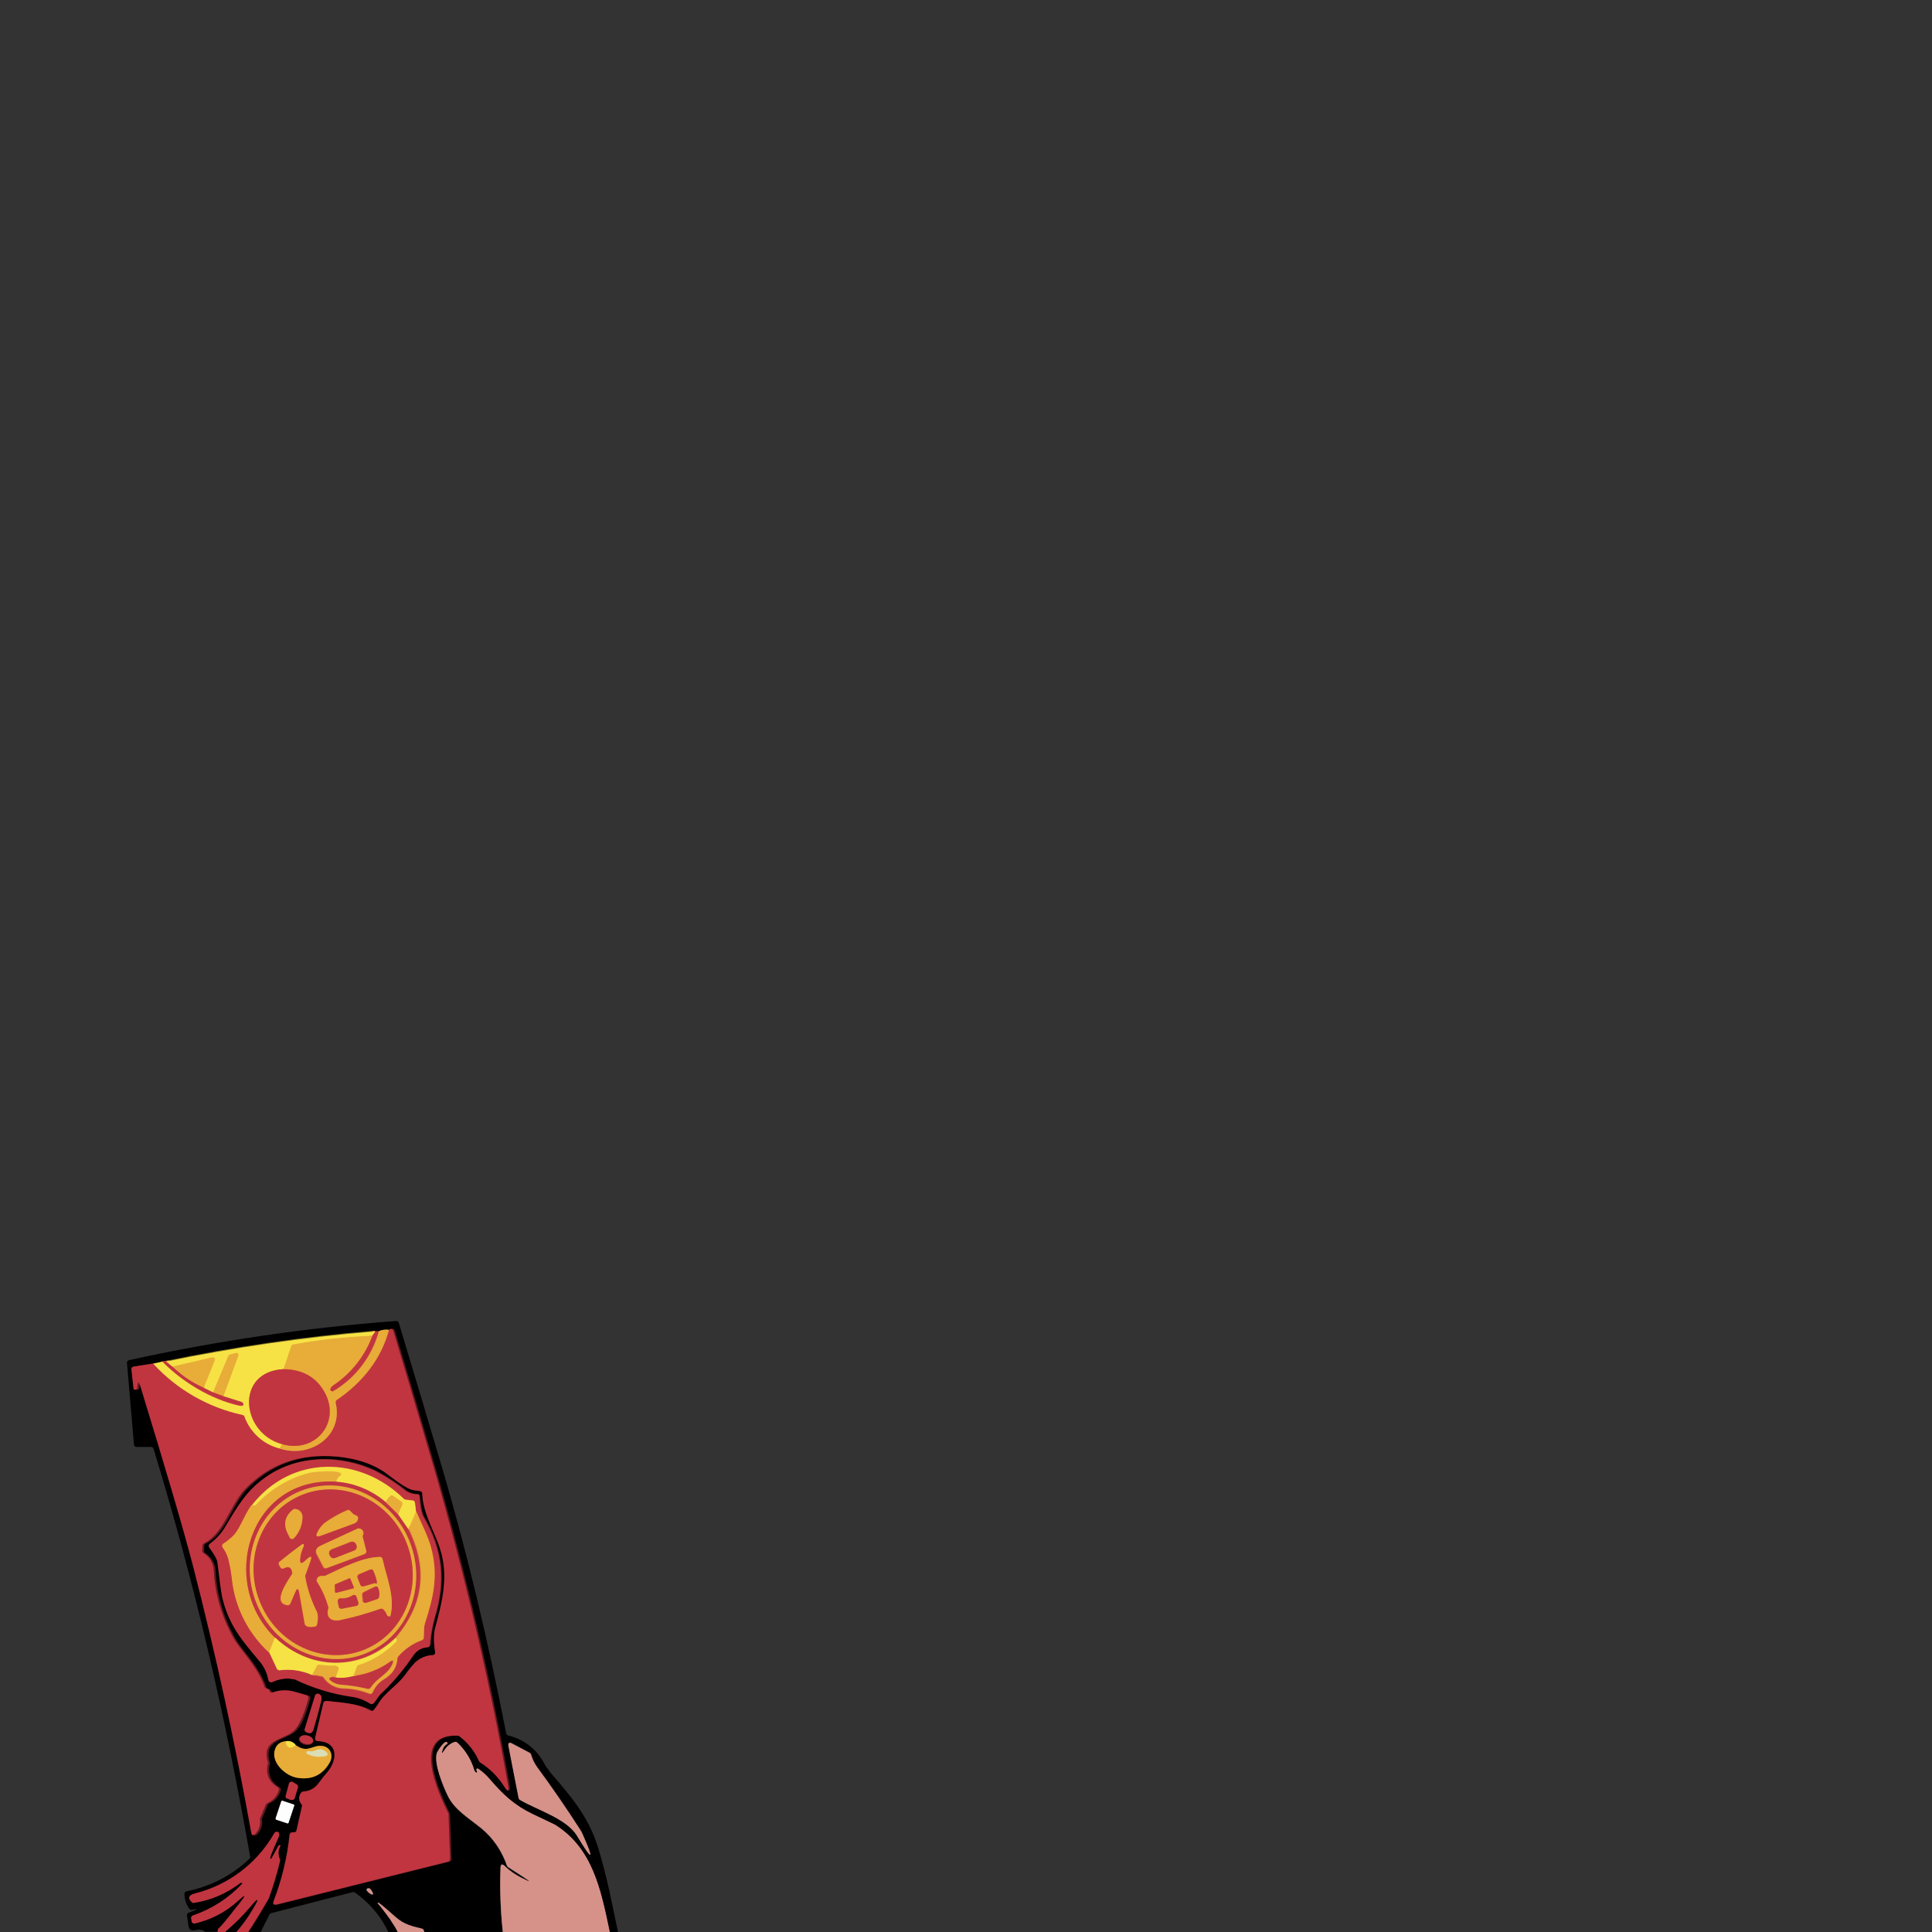 <?xml version="1.0" encoding="utf-8"?>
<!-- Generator: Adobe Illustrator 26.0.0, SVG Export Plug-In . SVG Version: 6.00 Build 0)  -->
<svg version="1.1" id="图层_1" xmlns="http://www.w3.org/2000/svg" xmlns:xlink="http://www.w3.org/1999/xlink" x="0px" y="0px"
	 viewBox="0 0 750 750" style="enable-background:new 0 0 750 750;" xml:space="preserve">
<rect x="0" y="0" width="750" height="750" fill="#333333" stroke="none"/>
<style type="text/css">
	.st0{fill:none;stroke:#795E5C;stroke-width:2;}
	.st1{fill:none;stroke:#504F4C;stroke-width:2;}
	.st2{fill:none;stroke:#611B20;stroke-width:2;}
	.st3{fill:none;stroke:#74561C;stroke-width:2;}
	.st4{fill:none;stroke:#7C7123;stroke-width:2;}
	.st5{fill:none;stroke:#DC8C43;stroke-width:2;}
	.st6{fill:none;stroke:#D5713C;stroke-width:2;}
	.st7{fill:none;stroke:#F0C73F;stroke-width:2;}
	.st8{fill:none;stroke:#7F7F7F;stroke-width:2;}
	.st9{fill:none;stroke:#C13540;stroke-width:2;}
	.st10{fill:none;stroke:#E2C577;stroke-width:2;}
	.st11{fill:none;stroke:#B1696C;stroke-width:2;}
	.st12{fill:#C13540;}
	.st13{fill:#E8AC38;}
	.st14{fill:#F7E245;}
	.st15{fill:#D69289;}
	.st16{fill:#DBDEB5;}
	.st17{fill:#FEFEFE;}
</style>
<g>
	<path class="st0" d="M236.7,750c-3.5-16.7-6.7-32.6-21.3-41.5l-8.6-4.1c-7.2-3.4-11.6-7.6-16.7-13.6c-1.2-1.4-2.5-2.7-4-3.7
		c-1-0.7-1.3-0.5-1,0.7c0.2,0.7,0,0.7-0.6,0.2c-0.2-0.2-0.3-0.4-0.4-0.7c-1.2-4.1-3.4-7.8-6.6-10.7c-0.3-0.3-0.6-0.3-1-0.2
		c-1.6,0.5-2.9,1.5-3.8,2.9c-1.3,2-1.5,1.9-0.7-0.4c0.3-0.8,0.9-1.4,1.6-1.8c0.2-0.1,0.2-0.3,0.1-0.4c-0.9-1.6-3.9,3.4-4.1,3.9
		c-1.3,4,2.4,12.8,4.2,16.6c2.6,5.4,7.8,8.4,13.1,12.7c4.6,3.8,8,8.9,9.9,14.5c0.1,0.2,0.2,0.4,0.4,0.5l5.7,3.7
		c3.5,2.3,3.4,2.4-0.3,0.6c-2.4-1.2-4.6-2.8-6.6-4.7c-1.1-1-1.6-0.8-1.7,0.7c-0.3,8.3,0,16.7,0.9,24.9"/>
	<path class="st1" d="M168.7,750c-0.8-0.8-2.2-0.8-3,0"/>
	<path class="st0" d="M164.7,750l-0.2-0.7c-0.1-0.4-0.4-0.6-0.7-0.7c-3.9-1-7-1.7-10.1-4.4c-0.8-0.7-6.3-5.7-6.9-5.7
		c-0.3,0-0.3,0.1-0.1,0.3c2.9,3.4,5.5,7.1,7.7,11.1"/>
	<path class="st2" d="M96.3,749.8c6.3-8,10.5-17.4,12.2-27.5c0-0.2,0-0.4-0.1-0.6c-0.7-1.6-0.7-3.4,0.1-4.9c0.2-0.4,0.1-0.6-0.3-0.5
		c-0.1,0-0.3,0.1-0.3,0.2l-2.7,4.9c-0.2,0.5-0.4,0.4-0.5-0.1c-0.1-0.8,2.1-5.4,3.3-8.3c0.4-0.8,0.2-2.1-1-1.9
		c-0.3,0.1-0.5,0.2-0.7,0.5c-6.6,11.6-17.6,20-30.6,23.4c-2,0.5-3.6,1.5-1.4,3.5c0.2,0.2,0.5,0.3,0.8,0.2c6.6-1.1,12.8-3.7,18.1-7.8
		c0.1-0.1,0.1-0.1,0.2,0l0.3,0.1c0.2,0,0.3,0.2,0.1,0.3c-5.2,5.6-11.8,9.9-19.1,12.3c-0.5,0.2-0.7,0.6-0.7,1.1l0.2,1.2
		c0.1,0.5,0.6,0.9,1.1,0.8c0,0,0,0,0,0h0.1c6.2-1.4,12-4.4,16.7-8.7c3.1-2.9,3.4-2.6,0.8,0.7l-0.4,0.5c-2.8,3.2-5,6.5-7.9,9.5
		c-0.2,0.2-0.3,0.4-0.3,0.7v0.3"/>
	<path class="st1" d="M84.5,749.7l-0.6,0.3"/>
	<path class="st3" d="M151,516.3c-1.3-0.3-2.8-0.1-4,0.5"/>
	<path class="st2" d="M147,516.8h-1.2"/>
	<path class="st4" d="M145.8,516.8l-0.2-0.1c-0.1-0.1-0.2-0.1-0.4-0.1c-27.2,2.2-54.2,6.2-80.9,11.7"/>
	<path class="st2" d="M64.2,528.3l-1.2,0.2"/>
	<path class="st4" d="M63,528.5l-3.5,0.8"/>
	<path class="st2" d="M59.5,529.3l-7,1.2c-0.5,0.1-0.9,0.6-0.8,1.1l0.8,7.3c0,0.3,0.3,0.6,0.6,0.6c0.4,0.1,0.8-0.2,0.9-0.6
		c0,0,0-0.1,0-0.1c0-0.1,0-0.3,0-0.4c0.2-2.1,0.6-2.1,1.2-0.1c10.2,33.2,17,56.6,20.4,70c8.8,34.1,16.3,68.5,22.5,103.1
		c0.2,1.3,0.8,1.5,1.7,0.5c1.4-1.5,2-3.6,1.7-5.6c0-0.2,0-0.4,0.1-0.5l2.2-5.2c0.1-0.2,0.3-0.4,0.5-0.5c2.2-0.9,3.9-2.8,4.5-5.1
		c0.1-0.4,0-0.9-0.4-1.1c-3.5-2.2-4.8-5.2-3.8-9.2c0-0.2,0-0.4,0-0.5c-3-9.6,7.1-8.4,10.7-12.9c1.9-2.4,3.5-6.3,5-11.9
		c0.1-0.5-0.2-1.1-0.7-1.2c-1.6-0.5-3.3-0.9-4.9-1.4c-2.7-0.8-5.6-0.7-8.3,0.3c-0.5,0.2-1.1-0.1-1.3-0.6l0,0
		c-0.2-0.5-0.6-0.8-1.1-0.9c-0.4,0-0.7-0.3-0.8-0.7c-2.7-7.8-9.6-14.6-11.7-18.3c-4.7-8.1-7.5-17.2-8-26.6c0-2.9-1.6-5.6-4.1-7.1
		c-0.3-0.2-0.4-0.5-0.4-0.8l0.1-2c0-0.4,0.2-0.7,0.6-0.9c7.8-3.8,10.1-14.9,15.9-21c9.3-9.7,21.1-14,35.3-12.7
		c7.8,0.7,14.1,2.7,19,6.2c2.7,1.9,8.1,6.5,11.2,6.9c0.8,0.1,1.6,0.2,2.4,0.3c0.5,0.1,0.9,0.5,0.9,1c0.1,7.4,4.8,15.1,6.8,21.1
		c3.5,10.8,0.9,20.7-1.9,31.5c-0.6,2.1-0.5,5.1,0.1,8.9c0.1,0.5-0.3,1.1-0.8,1.1c0,0,0,0,0,0h-0.1c-2.5,0.2-4.9,1.1-6.8,2.8
		c-1.4,1.5-2.8,3.1-3.9,4.8c-3.2,4.3-8.1,7-10.6,11.5c-0.5,0.8-1,1.6-1.7,2.3c-0.3,0.3-0.8,0.4-1.2,0.2c-5.2-2.9-11.3-3-17.2-3.8
		c-0.5-0.1-1,0.3-1.1,0.8l-3.2,13.6c-0.1,0.5,0.2,1.1,0.7,1.2c0.1,0,0.1,0,0.2,0c8.6,0.2,7.6,7.9,3.3,12.6c-3,3.3-3.6,6.5-9,7
		c-0.3,0-0.6,0.2-0.7,0.4c-1.1,1.3-1,3.2,0.1,4.5c0.2,0.2,0.3,0.6,0.2,0.8l-2.1,9.3c-0.1,0.5-0.5,0.8-1,0.8h-0.6
		c-0.5,0-1,0.4-1.1,0.9c-0.9,8.8-3,17.5-6.2,25.8c-0.5,1.2-0.1,1.7,1.2,1.3l66.5-16.6c0.5-0.1,0.8-0.5,0.8-1l-0.6-17.4
		c0-0.1,0-0.3-0.1-0.4c-3.6-7.5-15-31.2,3.7-30.1c0.2,0,0.4,0.1,0.6,0.2c3.3,2.6,6,6,7.7,9.8c0.1,0.2,0.2,0.3,0.4,0.4
		c3.8,2.4,7,5.6,9.3,9.3c1.5,2.3,1.9,2.1,1.5-0.6c-7.4-41.7-17.1-82.9-28.9-123.5c-7.8-26.6-13-44.2-15.6-52.7
		c-0.3-0.9-0.9-1.1-1.7-0.5"/>
	<path class="st5" d="M59.5,529.3c9.2,10.1,21.3,17,34.7,19.9c0.3,0.1,0.6,0.3,0.7,0.6c2.2,6.1,7.3,10.8,13.6,12.4"/>
	<path class="st6" d="M108.5,562.2c11.7,4,24.8-4.6,21.8-17.7c-0.1-0.4,0.1-0.8,0.4-1.1c10.6-7.2,17.4-16.2,20.3-27.2"/>
	<path class="st7" d="M108.5,562.2l1-1.7"/>
	<path class="st6" d="M109.5,560.5c13.5,3.9,23.7-9.4,15.8-21.4c-3.3-5-8.4-7.6-15.2-7.7"/>
	<path class="st7" d="M110,531.5l2.9-8.9c0.1-0.3,0.4-0.6,0.8-0.7c10.2-1.9,20.6-3,31-3.4"/>
	<path class="st6" d="M144.7,518.5c-3,8-8.4,14.8-15.4,19.5c-0.6,0.4-1.5,1.3-0.7,2c0.2,0.2,0.5,0.2,0.8,0.1
		c8.7-5.2,15.1-13.5,17.7-23.3"/>
	<path class="st5" d="M145.8,516.8l-1,1.7 M110.1,531.5c-18.8,1.1-16.5,24.8-0.5,29.1"/>
	<path class="st5" d="M63,528.5c8,8.1,19,14.7,29.8,17.1c0.7,0.2,2.3,0.2,1.5-1c-0.1-0.2-0.3-0.3-0.6-0.4l-7-2.2"/>
	<path class="st7" d="M86.7,542l5.7-15.3c0.4-1.2,0-1.6-1.2-1.3l-1.9,0.5c-0.3,0.1-0.6,0.3-0.7,0.6l-5.9,14.1"/>
	<path class="st5" d="M82.7,540.5l-3.7-1.8"/>
	<path class="st7" d="M79,538.7l4.2-10.3c0.5-1.2,0.1-1.6-1.2-1.3l-15.1,3.5"/>
	<path class="st5" d="M66.9,530.5l-2.7-2.2"/>
	<path class="st6" d="M79,538.7c-4.5-2-8.6-4.8-12.1-8.2 M86.7,542l-4-1.5"/>
	<path class="st2" d="M111.9,651.5c0.8,0.2,1.5,0.2,2.3,0.2c0.2,0,0.4,0,0.6,0.1c6.9,3.3,14.3,5.6,21.9,6.7c2.6,0.4,5.1,1.3,7.3,2.7
		c0.5,0.3,1.1,0.2,1.4-0.3c0.4-0.6,0.9-1.2,1.3-1.8c0.6-0.9,1.3-1.7,2.1-2.4c4.5-4.3,8.5-9.2,12-14.4c1.3-1.8,3.3-2.9,5.5-3
		c0.5-0.1,0.8-0.4,0.9-0.9c0.2-3.5,0.8-6.9,1.7-10.2c4.4-14.4,3.4-26.3-4.2-39.5c-0.8-1.4-1.3-4-1.6-7.9c0-0.5-0.4-0.9-0.9-0.9
		c-1.5,0-2.9-0.4-4.2-1.2c-3.8-3-7.8-5.6-12.1-7.9c-13.4-6.3-29.7-6.2-42.1,2.2c-7.6,5.3-11.2,11.5-15.8,19.3
		c-1.6,2.7-3.7,5.1-6.2,6.9c-0.5,0.3-0.6,0.9-0.2,1.4l0,0c2,2.8,3.1,4.8,3.2,5.9c0.7,6.9,1.3,11.2,1.8,13.2
		c2.6,11.4,7.9,17.1,14.6,25.2c1.7,2.1,2.9,4.6,3.4,7.3c0.1,0.5,0.6,0.9,1.2,0.8c0.1,0,0.2,0,0.2-0.1
		C107.6,652,109.7,651.5,111.9,651.5 M118.7,672.3c1.5,0.9,2.5,0.7,3-1c1.1-3.6,2.1-7.3,3-11c0.4-1.5,0-2.4-1.2-2.8
		c-0.5-0.1-1.1,0.1-1.2,0.7l-4,13C118.1,671.6,118.3,672.1,118.7,672.3 M121.4,676.3c0.2-0.9-0.8-1.9-2.3-2.3l0,0
		c-1.5-0.3-2.8,0.1-3.1,1l0,0c-0.2,0.9,0.8,1.9,2.3,2.3S121.2,677.2,121.4,676.3L121.4,676.3"/>
	<path class="st3" d="M110.8,676c-1.7,0.1-3.2,1.1-3.8,2.7c-2.2,5.1,3.7,10.6,8.3,11.4c5.7,1,10-1,12.7-5.8c1.6-2.7,0.5-6-2.7-6.5
		c-4.1-0.6-5.6,3.1-10.4-0.3"/>
	<path class="st4" d="M114.8,677.5c-0.8-1.3-2.5-1.9-4-1.5"/>
	<path class="st7" d="M114.8,677.5c-2.2,1.7-3.6,1.2-4-1.5"/>
	<path class="st0" d="M201.8,698.7c6.8,3.9,18.2,7.3,22.3,13.9c6.1,10.1,6.7,9.7,2-0.9c-0.2-0.5-0.5-0.9-0.7-1.3
		c-5.4-8.4-11.1-16.7-17-24.7c-1-1.4-1.7-3-2.2-4.7c-0.1-0.2-0.3-0.5-0.5-0.6l-6.8-3.6c-1.2-0.7-1.7-0.3-1.4,1.1l3.9,20.1
		C201.5,698.3,201.7,698.6,201.8,698.7"/>
	<path class="st2" d="M111.9,698.3c0.6,0.4,1.3,0.5,1.9,0.3c0.3-0.1,0.6-0.3,0.7-0.7l1.2-4c0.1-0.4,0-0.9-0.4-1.2l-1.6-1
		c-0.5-0.3-1.1-0.1-1.4,0.3c-0.1,0.1-0.1,0.2-0.1,0.2l-1.3,4.8c-0.1,0.3,0,0.7,0.3,0.9C111.5,698.3,111.7,698.3,111.9,698.3"/>
	<path class="st8" d="M114.2,701c0.1-0.2,0-0.4-0.2-0.5l-4.3-1.5c-0.2-0.1-0.4,0-0.5,0.2l0,0l-2.2,6.6c-0.1,0.2,0,0.4,0.2,0.5
		l4.3,1.5c0.2,0.1,0.4,0,0.5-0.2l0,0L114.2,701 M142.9,733.1c-2.6,0.4,4.2,4.9,1,0.4C143.6,733.1,143.2,733,142.9,733.1"/>
	<path class="st9" d="M146.4,679.8c-8.8,3.1-1.4,15.3,4.8,11.2c2.6-1.6,3.7-4.8,2.5-7.6c-0.8-2.2-2.6-3.8-4.9-4.3
		c-1-0.3-1.1-0.7-0.3-1.4c2.6-2.1,3.4-4.6,2.3-7.6c-1.1-3.4-4.4-4.5-7.6-3.4c-5.6,2-5.1,12.8,3.2,12.1c0.1,0,0.3,0.1,0.3,0.2v0.3
		C146.7,679.5,146.6,679.7,146.4,679.8 M152.2,705c3.3-0.6,5.4-3.7,4.9-7c0,0,0,0,0,0l0,0c-0.4-3.3-3.4-5.6-6.7-5.2c0,0-0.1,0-0.1,0
		l0,0c-3.4,0.7-5.5,4-4.8,7.3C146.1,703.2,149.1,705.4,152.2,705L152.2,705"/>
	<path class="st6" d="M98,584c-3,3.8-4.5,9.6-7.7,12.5c-1.1,1-2.3,1.9-3.5,2.7c-0.5,0.3-0.6,0.9-0.3,1.4c0,0,0,0,0,0l0,0
		c1,1.4,1.7,2.9,2.2,4.4c0.7,2.8,1.2,5.7,1.5,8.6c1.3,10.7,6.3,20.6,14.3,27.8"/>
	<path class="st5" d="M104.5,641.5l3,6.4c0.2,0.4,0.6,0.6,1,0.6c4.3-0.6,8.6,0,12.5,1.8"/>
	<path class="st6" d="M121,650.2l3.8,0.7c0.2,0,0.5,0.2,0.6,0.4c1.9,2.8,5,4.4,8.4,4.3c3.2,0.1,6.4,0.8,9.4,2c0.5,0.2,1.1,0,1.3-0.5
		c0.9-2.1,2.4-3.9,4.4-5.1c3.3-1.9,5.1-4.6,5.2-8.1c0-0.2,0.1-0.4,0.2-0.6c2.5-3,5.7-5.2,9.4-6.5c0.4-0.1,0.6-0.5,0.6-0.8
		c0.2-2-0.1-3.8,0.5-5.7c3.4-10.5,5.3-19,2.2-29.9c-1.2-4.2-3.7-9-5.6-13.5"/>
	<path class="st5" d="M161.5,586.8l-0.5-3.6c-0.1-0.5-0.4-0.8-0.9-0.9l-2.8-0.3c-0.2,0-0.4-0.1-0.6-0.3
		C139.7,565,113.3,564.7,98,584"/>
	<path class="st7" d="M161.5,586.8l-3,6.8"/>
	<path class="st5" d="M158.5,593.6l-4-5.8"/>
	<path class="st7" d="M154.5,587.8l1.7-3.7c0.2-0.4,0.1-1-0.4-1.2l-3.2-2.2c-0.4-0.3-0.9-0.2-1.2,0.1c-0.7,0.7-1.3,1.5-1.6,2.4"/>
	<path class="st5" d="M149.8,583.1c-5.4-4.6-12.2-7.4-19.2-7.9"/>
	<path class="st7" d="M130.5,575.2c0.1-1,0.8-1.9,1.7-2.5c0.2-0.1,0.3-0.3,0.3-0.5c0.1-2-10.7-1-12.2-0.6c-8,2-15.2,6.3-20.7,12.4
		c-0.3,0.3-0.7,0.4-1.1,0.3c-0.2-0.1-0.3-0.1-0.5-0.3 M121,650.3l1.9-3.5c0.2-0.4,0.6-0.6,1-0.5c1.7,0.3,3.3,0.4,5,0.4
		c0.6,0,1.3,0.1,1.9,0.3c0.5,0.2,0.7,0.8,0.5,1.3l-1.1,3"/>
	<path class="st6" d="M130.2,651.2c-0.4-0.1-0.9-0.1-1.3-0.1c-1.3,0.2-1.5,0.7-0.3,1.5c1.1,0.8,2.4,1.2,3.7,1.4
		c3.5,0.3,6.9,0.8,10.4,1.6c0.4,0.1,0.9-0.1,1.1-0.4c2.7-4.1,7-5.2,8.6-9.6c0.3-0.8-0.1-1.1-0.8-0.6c-4.3,3.1-9.3,5.1-14.6,5.7"/>
	<path class="st7" d="M137,650.7l1.4-3.7c0.1-0.3,0.3-0.5,0.6-0.6c5.6-1.7,10.7-4.9,14.7-9.1c0.2-0.2,0.3-0.5,0.3-0.7
		c0-0.5-0.1-0.7-0.4-0.8"/>
	<path class="st6" d="M149.8,583.1l4.7,4.6 M158.5,593.6c7.6,15.3,6,29.4-4.9,42.2"/>
	<path class="st5" d="M153.6,635.8c-13.6,13.2-33.2,12.8-46.9-0.1"/>
	<path class="st6" d="M130.5,575.2c-33.7-2-45.8,38.9-23.8,60.5"/>
	<path class="st7" d="M106.8,635.7l-2.3,5.8"/>
	<path class="st5" d="M137,650.7c-2.2,0.7-4.5,0.9-6.8,0.5"/>
	<path class="st6" d="M141.8,641.9c16.5-6.5,24.2-26,17.3-43.4l0,0c-6.9-17.4-25.9-26.2-42.3-19.7s-24.2,26-17.2,43.4l0,0
		C106.4,639.6,125.3,648.4,141.8,641.9L141.8,641.9"/>
	<path class="st6" d="M141.4,640.4c15.7-6.3,23-24.9,16.4-41.5l0,0c-6.7-16.6-24.8-24.9-40.5-18.6l0,0c-15.7,6.3-23,24.9-16.4,41.5
		l0,0C107.5,638.4,125.6,646.7,141.4,640.4L141.4,640.4"/>
	<path class="st6" d="M114.6,585.8c-0.3,0-0.6,0-0.8,0.2c-3,2.3-3.9,5.5-2.3,8.9c0.3,0.7,0.6,1.3,1,2c0.2,0.5,0.8,0.7,1.3,0.5
		c0.1-0.1,0.2-0.1,0.3-0.2c2-2.1,3.2-4.9,3.3-7.8c0.3-1.6-0.8-3.2-2.4-3.5C114.8,585.8,114.7,585.8,114.6,585.8 M137.3,587.8
		l-1.4-1.4c-0.3-0.3-0.7-0.4-1.1-0.2c-3.1,1.3-6,3-8.7,4.9c-1.2,1-2.1,2.2-2.8,3.6c-0.8,1.5-0.4,2,1.2,1.4l12.8-4.7
		c1.1-0.3,1.9-1.4,1.7-2.5c0-0.3-0.5-0.6-1.4-1C137.5,588,137.4,587.9,137.3,587.8 M139.7,593.5c-0.2-0.1-0.5-0.1-0.8,0l-14.5,6.7
		c-1.7,0.8-2.2,1.9-1.4,3.4l2.5,4.8c0.2,0.4,0.8,0.6,1.2,0.5l14.8-5.5c0.5-0.2,0.8-0.7,0.6-1.2l-1.4-5.5c0-0.2,0-0.4,0.1-0.6
		c0.5-0.8,0.2-1.8-0.6-2.3C140,593.5,139.8,593.5,139.7,593.5 M114.7,618c0.7-1.7,1.2-1.6,1.5,0.2c0.7,4,1.4,8,2.1,12
		c0.2,1.2,1.5,1.6,4,1.2c0.4-0.1,0.7-0.4,0.8-0.8c0.3-1.6,0.6-3.6-0.2-5.2c-2.1-4.2-3.6-8.7-4.4-13.3c0-0.2,0-0.4,0-0.5l2-5.5
		c0.7-2,0.3-2.3-1.3-0.9l-1,0.9c-1.2,1.1-1.8,0.8-1.7-0.8c0.1-1.7,0.6-3.3,1.3-4.8c0.3-0.7,0.2-1.6-0.8-0.8
		c-2.9,2.1-5.7,4.3-8.4,6.5c-0.4,0.3-0.5,0.9-0.2,1.3l0.5,0.9c0.3,0.4,0.9,0.6,1.3,0.4c1.9-1,3-0.5,3.3,1.7c0,0.2,0,0.5-0.2,0.7
		c-2,3.1-7.6,11.1-1.7,11.9c0.4,0.1,0.9-0.2,1.1-0.6L114.7,618 M148.7,624.6c0.6,0.6,1.1,1.3,1.4,2.1c0.1,0.3,0.3,0.5,0.6,0.6
		l0.3,0.1c0.2,0.1,0.4,0,0.5-0.3c0,0,0,0,0,0l0,0c1.8-7.3-1.5-14.8-3.1-22c-0.1-0.5-0.5-0.8-1-0.8c-6.8,0.1-14.6,4.2-21.2,7.3
		c-0.2,0.1-0.4,0.1-0.6,0.1c-1.5-0.2-2.4,0.2-2.7,1.4c-0.1,0.3,0,0.6,0.1,0.8c2,3,3.4,6.3,4.4,9.8c0.1,0.2,0.1,0.4,0,0.6
		c-1.1,3.6,1.3,5.2,4.6,4.5c5.3-1.1,10.5-2.6,15.6-4.4C148.1,624.3,148.4,624.4,148.7,624.6"/>
	<path class="st6" d="M138.1,599.4c-0.3-0.8-1.2-1.2-2-0.9c0,0,0,0,0,0l-7.4,2.9c-0.8,0.3-1.2,1.2-0.9,2c0,0,0,0,0,0l0.2,0.5
		c0.3,0.8,1.2,1.2,2,0.9c0,0,0,0,0,0l7.4-2.9c0.8-0.3,1.2-1.2,0.9-2c0,0,0,0,0,0L138.1,599.4 M145.8,614.7c1.5,0.9-0.5-4.3-0.9-4.9
		c-0.2-0.4-0.8-0.6-1.2-0.4l-4.3,1.8c-0.5,0.2-0.8,0.8-0.6,1.3l1.1,2.8c0.2,0.5,0.7,0.7,1.2,0.6l4.1-1.2
		C145.4,614.6,145.6,614.6,145.8,614.7 M137.1,616.7c0.2,0,0.3-0.2,0.2-0.4c0,0,0,0,0,0l0,0l-1.4-3.3c-0.1-0.2-0.2-0.2-0.4-0.2
		c0,0,0,0,0,0l0,0l-5.4,2.3c-0.1,0.1-0.2,0.2-0.2,0.3l0.1,2.7c0,0.2,0.2,0.3,0.3,0.3c0,0,0,0,0,0h0.1L137.1,616.7 M145.4,615.9
		l-4.3,2.1c-0.4,0.2-0.6,0.6-0.6,1l0.2,2.3c0,0.5,0.5,1,1.1,0.9c0.1,0,0.2,0,0.2,0l4.4-1.5c0.3-0.1,0.6-0.4,0.6-0.8
		c0.3-1.2,0.1-2.4-0.4-3.5C146.5,616,145.9,615.7,145.4,615.9C145.4,616,145.4,616,145.4,615.9L145.4,615.9 M136.9,619.4
		c-1.4,0.9-3,1.3-4.7,1.2c-0.5,0-1,0.4-1.1,0.9c0,0.1,0,0.2,0,0.3l0.4,2c0.1,0.5,0.6,0.9,1.2,0.8c0,0,0,0,0,0l0,0l5.6-1.1
		c0.5-0.1,0.9-0.6,0.8-1.2c0,0,0,0,0,0c0,0,0-0.1,0-0.1l-0.7-2.2c-0.2-0.5-0.7-0.8-1.2-0.7c0,0,0,0,0,0
		C137.1,619.3,137,619.3,136.9,619.4"/>
	<path class="st10" d="M126.5,680c-2.6-2.2-3.9,0.3-6.5-0.2c-0.3-0.1-0.6,0-0.8,0.2c-0.2,0.2-0.3,0.5-0.1,0.7
		c0.1,0.1,0.1,0.1,0.2,0.2c2.1,1.1,4.5,1.4,6.9,0.9C127.4,681.5,127.6,680.9,126.5,680"/>
	<path class="st2" d="M91.7,750c2.4-2.7,4.5-5.6,6.3-8.7c2.8-4.7,2.4-5-1-0.7c-2.7,3.4-5.8,6.4-9.2,9.2"/>
	<path class="st11" d="M87.8,749.7h-3.2"/>
	<path class="st1" d="M88.4,750l-0.7-0.3"/>
</g>
<path d="M239.9,750h-3.2c-3.5-16.7-6.7-32.6-21.3-41.5l-8.6-4.1c-7.2-3.4-11.6-7.6-16.7-13.6c-1.2-1.4-2.5-2.7-4-3.7
	c-1-0.7-1.3-0.5-1,0.7c0.2,0.7,0,0.7-0.6,0.2c-0.2-0.2-0.3-0.4-0.4-0.7c-1.2-4.1-3.4-7.8-6.6-10.7c-0.3-0.3-0.6-0.3-1-0.2
	c-1.6,0.5-2.9,1.5-3.8,2.9c-1.3,2-1.5,1.9-0.7-0.4c0.3-0.8,0.9-1.4,1.6-1.8c0.2-0.1,0.2-0.3,0.1-0.4c-0.9-1.6-3.9,3.4-4.1,3.9
	c-1.3,4,2.4,12.8,4.2,16.6c2.6,5.4,7.8,8.4,13.1,12.7c4.6,3.8,8,8.9,9.9,14.5c0.1,0.2,0.2,0.4,0.4,0.5l5.7,3.7
	c3.5,2.3,3.4,2.4-0.3,0.6c-2.4-1.2-4.6-2.8-6.6-4.7c-1.1-1-1.6-0.8-1.7,0.7c-0.3,8.3,0,16.7,0.9,24.9h-30.5l-0.2-0.7
	c-0.1-0.4-0.4-0.6-0.7-0.7c-3.9-1-7-1.7-10.1-4.4c-0.8-0.7-6.3-5.7-6.9-5.7c-0.3,0-0.3,0.1-0.1,0.3c1.4,1.6,2.7,3.3,3.9,5
	c0.6,0.8,1.2,1.7,1.7,2.6c0.9,1,1.6,2.2,2.1,3.4c0,0.1,0,0.1,0.1,0.2h-3.7c-2.9-6.2-7.4-11.5-13-15.4c-0.2-0.2-0.5-0.2-0.8-0.2
	l-31.8,8.2c-0.3,0.1-0.5,0.3-0.6,0.5l-3.4,6.8h-4.7c2.7-4,5.3-8.3,7.9-13c1.8-4.8,3.3-9.7,4.4-14.7c0-0.2,0-0.4-0.1-0.6
	c-0.7-1.6-0.7-3.4,0.1-4.9c0.2-0.4,0.1-0.6-0.3-0.5c-0.1,0-0.3,0.1-0.3,0.2l-2.7,4.9c-0.2,0.5-0.4,0.4-0.5-0.1
	c-0.1-0.8,2.1-5.4,3.3-8.3c0.4-0.8,0.2-2.1-1-1.9c-0.3,0.1-0.5,0.2-0.7,0.5c-6.6,11.6-17.6,20-30.6,23.3c-2,0.5-3.6,1.5-1.4,3.5
	c0.2,0.2,0.5,0.3,0.8,0.2c6.6-1.1,12.8-3.7,18.1-7.8c0.1-0.1,0.1-0.1,0.2,0l0.3,0.1c0.2,0,0.3,0.2,0.1,0.3
	c-5.2,5.6-11.8,9.9-19.1,12.3c-0.5,0.2-0.7,0.6-0.7,1.1l0.2,1.2c0.1,0.5,0.6,0.9,1.1,0.8c0,0,0,0,0,0h0.1c6.2-1.4,12-4.4,16.7-8.7
	c3.1-2.9,3.4-2.6,0.8,0.7l-0.4,0.5c-2.8,3.2-5,6.5-7.9,9.5c-0.2,0.2-0.3,0.4-0.3,0.7v0.6h-5c-0.9-0.8-2.2-1-3.9-0.6
	c-1.4,0.4-2.3-0.2-2.5-1.6l-0.6-4.1c-0.1-0.5,0.2-0.9,0.6-1.1l1.9-0.7c1.6-0.6,1.6-0.8-0.1-0.5l-0.5,0.1c-0.4,0.1-0.8-0.1-1-0.4
	c-1.2-1.7-1.9-3.7-1.9-5.8c0-0.5,0.3-0.9,0.8-1c9.1-1.8,17.6-6.1,24.4-12.6c0.2-0.2,0.4-0.6,0.3-0.9
	c-9.4-53.4-21.3-105.4-37.5-158.3c-0.1-0.4-0.5-0.7-1-0.7H53c-0.5,0-1-0.4-1-0.9l-2.7-31.7c0-0.5,0.3-1,0.8-1.1
	c34.2-7.5,68.8-12.6,103.7-15.2c0.5,0,0.9,0.3,1,0.7c5.6,18.5,11.1,37,16.6,55.5c10.1,34.2,18.3,69,25.1,103.9
	c0.1,0.4,0.4,0.7,0.7,0.8c5.7,1.3,10.6,4.9,13.5,9.9c0.9,1.7,2,3.3,3.3,4.9c9.4,10.8,15.4,18.3,19,31.5c0.8,3,1.7,5.8,3.6,14.3
	C237.5,738.4,238.6,743.7,239.9,750z M151,516.3c-1.3-0.3-2.8-0.1-4,0.5h-1.2l-0.2-0.1c-0.1-0.1-0.2-0.1-0.4-0.1
	c-27.2,2.2-54.2,6.2-80.9,11.7l-1.2,0.2l-3.5,0.8l-7,1.2c-0.5,0.1-0.9,0.6-0.8,1.1l0.8,7.3c0,0.3,0.3,0.6,0.6,0.6
	c0.4,0.1,0.8-0.2,0.9-0.6c0,0,0-0.1,0-0.1c0-0.1,0-0.3,0-0.4c0.2-2.1,0.6-2.1,1.2-0.1c10.2,33.2,17,56.6,20.5,70
	c8.8,34.2,16.3,68.5,22.5,103.1c0.2,1.3,0.8,1.5,1.7,0.5c1.4-1.5,2-3.6,1.7-5.6c0-0.2,0-0.4,0.1-0.5l2.2-5.2
	c0.1-0.2,0.3-0.4,0.5-0.5c2.2-0.9,3.9-2.8,4.5-5.1c0.1-0.4,0-0.9-0.4-1.1c-3.5-2.2-4.8-5.2-3.8-9.2c0-0.2,0-0.4,0-0.5
	c-3-9.6,7.1-8.4,10.7-12.9c1.9-2.4,3.5-6.3,5-11.9c0.1-0.5-0.2-1.1-0.7-1.2c-1.6-0.5-3.3-0.9-4.9-1.4c-2.7-0.8-5.6-0.7-8.3,0.3
	c-0.5,0.2-1.1-0.1-1.3-0.6l0,0c-0.2-0.5-0.6-0.8-1.1-0.9c-0.4,0-0.7-0.3-0.8-0.7c-2.7-7.8-9.6-14.6-11.7-18.3
	c-4.7-8.1-7.5-17.2-8-26.6c0-2.9-1.6-5.6-4.1-7.1c-0.3-0.2-0.4-0.5-0.4-0.8l0.1-2c0-0.4,0.2-0.7,0.6-0.9c7.8-3.8,10.1-14.9,15.9-21
	c9.3-9.7,21.1-14,35.3-12.7c7.8,0.7,14.1,2.7,19,6.2c2.7,1.9,8.1,6.5,11.2,6.9c0.8,0.1,1.6,0.2,2.4,0.3c0.5,0.1,0.9,0.5,0.9,1
	c0.1,7.4,4.8,15.1,6.8,21.1c3.5,10.8,0.9,20.7-1.9,31.5c-0.6,2.1-0.5,5.1,0.1,8.9c0.1,0.5-0.3,1.1-0.8,1.1c0,0,0,0,0,0h-0.1
	c-2.5,0.2-4.9,1.1-6.8,2.8c-1.4,1.5-2.8,3.1-3.9,4.8c-3.2,4.3-8.1,7-10.6,11.5c-0.5,0.8-1,1.6-1.7,2.3c-0.3,0.3-0.8,0.4-1.2,0.2
	c-5.2-2.9-11.3-3-17.2-3.8c-0.5-0.1-1,0.3-1.1,0.8l-3.2,13.6c-0.1,0.5,0.2,1.1,0.7,1.2c0.1,0,0.1,0,0.2,0c8.6,0.2,7.6,7.9,3.3,12.6
	c-3,3.3-3.6,6.5-9,7c-0.3,0-0.6,0.2-0.7,0.4c-1.1,1.3-1,3.2,0.1,4.5c0.2,0.2,0.3,0.6,0.2,0.8l-2.1,9.3c-0.1,0.5-0.5,0.8-1,0.8h-0.6
	c-0.5,0-1,0.4-1.1,0.9c-0.9,8.8-3,17.5-6.2,25.8c-0.5,1.2-0.1,1.7,1.2,1.3l66.5-16.6c0.5-0.1,0.8-0.5,0.8-1l-0.6-17.4
	c0-0.1,0-0.3-0.1-0.4c-3.6-7.5-15-31.2,3.7-30.1c0.2,0,0.4,0.1,0.6,0.2c3.3,2.6,6,6,7.7,9.8c0.1,0.2,0.2,0.3,0.4,0.4
	c3.8,2.4,7,5.6,9.3,9.3c1.5,2.3,1.9,2.1,1.5-0.6c-7.4-41.7-17.1-82.9-28.9-123.5c-7.8-26.6-13-44.2-15.6-52.7
	c-0.3-0.9-0.9-1.1-1.7-0.5L151,516.3z M111.9,651.5c0.8,0.2,1.5,0.2,2.3,0.2c0.2,0,0.4,0,0.6,0.1c6.9,3.3,14.3,5.6,21.9,6.7
	c2.6,0.4,5.1,1.3,7.3,2.7c0.5,0.3,1.1,0.2,1.4-0.3c0.4-0.6,0.9-1.2,1.3-1.8c0.6-0.9,1.3-1.7,2.1-2.4c4.5-4.3,8.5-9.2,12-14.4
	c1.3-1.8,3.3-2.9,5.5-3c0.5-0.1,0.8-0.4,0.9-0.9c0.2-3.5,0.8-6.9,1.7-10.2c4.4-14.4,3.4-26.3-4.2-39.5c-0.8-1.4-1.3-4-1.6-7.9
	c0-0.5-0.4-0.9-0.9-0.9c-1.5,0-2.9-0.4-4.2-1.2c-3.8-3-7.8-5.6-12.1-7.9c-13.4-6.3-29.7-6.2-42.1,2.2c-7.6,5.3-11.2,11.5-15.8,19.3
	c-1.6,2.7-3.7,5.1-6.2,6.9c-0.5,0.3-0.6,0.9-0.2,1.4l0,0c2,2.8,3.1,4.8,3.2,5.9c0.7,6.9,1.3,11.2,1.8,13.2
	c2.6,11.4,7.9,17.1,14.6,25.2c1.7,2.1,2.9,4.6,3.4,7.3c0.1,0.5,0.6,0.9,1.2,0.8c0.1,0,0.2,0,0.2-0.1
	C107.6,652,109.7,651.5,111.9,651.5z M118.7,672.3c1.5,0.9,2.5,0.7,3-1c1.1-3.6,2.1-7.3,3-11c0.4-1.5,0-2.4-1.2-2.8
	c-0.5-0.1-1.1,0.1-1.2,0.7l-4,13C118.1,671.6,118.3,672.1,118.7,672.3z M121.4,676.3c0.2-0.9-0.8-1.9-2.3-2.3l0,0
	c-1.5-0.3-2.8,0.1-3.1,1l0,0c-0.2,0.9,0.8,1.9,2.3,2.3S121.2,677.2,121.4,676.3L121.4,676.3L121.4,676.3z M110.8,676
	c-1.7,0.1-3.2,1.1-3.8,2.7c-2.2,5.1,3.7,10.6,8.3,11.4c5.7,1,10-1,12.7-5.8c1.6-2.7,0.5-6-2.7-6.5c-4.1-0.6-5.6,3.1-10.4-0.3
	C113.9,676.1,112.3,675.5,110.8,676L110.8,676z M201.8,698.7c6.8,3.9,18.2,7.3,22.3,13.9c6.1,10.1,6.7,9.7,2-0.9
	c-0.2-0.5-0.5-0.9-0.7-1.3c-5.4-8.4-11.1-16.7-17-24.7c-1-1.4-1.7-3-2.2-4.7c-0.1-0.2-0.3-0.5-0.5-0.6l-6.8-3.6
	c-1.2-0.7-1.7-0.3-1.4,1.1l3.9,20.1C201.5,698.3,201.7,698.5,201.8,698.7L201.8,698.7z M111.9,698.3c0.6,0.4,1.3,0.5,1.9,0.3
	c0.3-0.1,0.6-0.3,0.7-0.7l1.2-4c0.1-0.4,0-0.9-0.4-1.2l-1.6-1c-0.5-0.3-1.1-0.1-1.4,0.3c-0.1,0.1-0.1,0.2-0.1,0.2l-1.3,4.8
	c-0.1,0.3,0,0.7,0.3,0.9C111.5,698.2,111.7,698.3,111.9,698.3L111.9,698.3z M114.2,701c0.1-0.2,0-0.4-0.2-0.5l0,0l-4.3-1.5
	c-0.2-0.1-0.4,0-0.5,0.2l0,0l-2.2,6.6c-0.1,0.2,0,0.4,0.2,0.5l4.3,1.5c0.2,0.1,0.4,0,0.5-0.2l0,0L114.2,701L114.2,701z M142.9,733
	c-2.6,0.4,4.2,4.9,1,0.4C143.7,733.1,143.3,733,142.9,733L142.9,733z"/>
<path class="st12" d="M59.5,529.3c9.2,10.1,21.3,17,34.7,19.9c0.3,0.1,0.6,0.3,0.7,0.6c2.2,6.1,7.3,10.8,13.6,12.4
	c11.7,4,24.8-4.6,21.8-17.7c-0.1-0.4,0.1-0.8,0.4-1.1c10.6-7.2,17.4-16.2,20.3-27.2c0.9-0.6,1.4-0.4,1.7,0.5
	c2.6,8.5,7.8,26.1,15.6,52.7c11.8,40.6,21.5,81.9,28.9,123.5c0.5,2.7,0,2.9-1.5,0.6c-2.4-3.8-5.6-7-9.3-9.3
	c-0.2-0.1-0.3-0.3-0.4-0.4c-1.7-3.9-4.3-7.2-7.7-9.8c-0.2-0.1-0.4-0.2-0.6-0.2c-18.6-1-7.3,22.7-3.7,30.1c0.1,0.1,0.1,0.3,0.1,0.4
	l0.6,17.4c0,0.5-0.3,0.9-0.8,1l-66.5,16.6c-1.2,0.3-1.6-0.1-1.2-1.3c3.2-8.3,5.3-17,6.2-25.8c0.1-0.5,0.5-0.9,1.1-0.9h0.6
	c0.5,0,0.9-0.3,1-0.8l2.1-9.3c0.1-0.3,0-0.6-0.2-0.8c-1.1-1.3-1.2-3.1-0.1-4.5c0.2-0.2,0.4-0.4,0.7-0.4c5.4-0.5,6-3.8,9-7
	c4.3-4.7,5.3-12.3-3.3-12.6c-0.6,0-1-0.4-1-1c0-0.1,0-0.1,0-0.2l3.2-13.6c0.1-0.5,0.6-0.8,1.1-0.8c5.9,0.7,12,0.8,17.2,3.8
	c0.4,0.2,0.9,0.1,1.2-0.2c0.6-0.7,1.2-1.5,1.7-2.3c2.5-4.5,7.5-7.2,10.6-11.5c1.2-1.7,2.5-3.3,3.9-4.8c1.9-1.7,4.2-2.7,6.8-2.8
	c0.6,0,1-0.5,0.9-1.1c0,0,0,0,0,0c0,0,0,0,0-0.1c-0.6-3.8-0.6-6.8-0.1-8.9c2.9-10.8,5.5-20.6,1.9-31.5c-1.9-6-6.6-13.6-6.8-21.1
	c0-0.5-0.4-0.9-0.9-1c-0.8-0.1-1.6-0.2-2.4-0.3c-3.1-0.4-8.5-5-11.2-6.9c-4.9-3.4-11.3-5.5-19-6.2c-14.2-1.2-26,3-35.3,12.7
	c-5.8,6.1-8.2,17.2-15.9,21c-0.3,0.2-0.6,0.5-0.6,0.9l-0.1,2c0,0.3,0.2,0.7,0.4,0.8c2.5,1.5,4,4.2,4.1,7.1c0.5,9.4,3.3,18.5,8,26.6
	c2.1,3.7,9,10.5,11.7,18.3c0.1,0.4,0.4,0.6,0.8,0.7c0.5,0,1,0.4,1.1,0.9c0.2,0.5,0.7,0.8,1.2,0.6l0,0c2.7-1,5.6-1.1,8.3-0.3
	c1.7,0.5,3.3,0.9,4.9,1.4c0.5,0.2,0.8,0.7,0.7,1.2c-1.4,5.5-3.1,9.5-5,11.9c-3.5,4.5-13.6,3.3-10.7,12.9c0,0.2,0,0.4,0,0.5
	c-1,4,0.3,7.1,3.8,9.2c0.4,0.2,0.6,0.7,0.4,1.1c-0.6,2.3-2.3,4.2-4.5,5.1c-0.2,0.1-0.4,0.3-0.5,0.5l-2.2,5.2
	c-0.1,0.2-0.1,0.3-0.1,0.5c0.3,2-0.3,4.1-1.7,5.6c-0.9,1-1.5,0.8-1.7-0.5c-6.2-34.6-13.7-68.9-22.5-103.1
	c-3.5-13.5-10.3-36.8-20.5-70c-0.6-2-1-2-1.2,0.1c0,0.1,0,0.3,0,0.4c0,0.4-0.3,0.8-0.8,0.8c0,0-0.1,0-0.1,0c-0.3,0-0.6-0.2-0.6-0.6
	l-0.8-7.3c-0.1-0.5,0.3-1,0.8-1.1L59.5,529.3z M146.4,679.8c-8.8,3.1-1.4,15.3,4.8,11.2c2.6-1.6,3.7-4.8,2.5-7.6
	c-0.8-2.2-2.6-3.8-4.9-4.3c-1-0.3-1.1-0.7-0.3-1.4c2.6-2.1,3.4-4.6,2.3-7.6c-1.1-3.4-4.4-4.5-7.6-3.4c-5.6,2-5.1,12.8,3.2,12.1
	c0.1,0,0.3,0.1,0.3,0.2v0.3C146.7,679.5,146.6,679.7,146.4,679.8L146.4,679.8z M152.2,705c3.3-0.6,5.4-3.7,4.9-7c0,0,0,0,0,0l0,0
	c-0.4-3.3-3.4-5.6-6.7-5.2c0,0-0.1,0-0.1,0l0,0c-3.4,0.7-5.5,4-4.8,7.3C146.1,703.2,149.1,705.4,152.2,705L152.2,705z"/>
<path class="st13" d="M151,516.3c-3,10.9-9.8,20-20.3,27.2c-0.3,0.2-0.5,0.7-0.4,1.1c3.1,13-10.1,21.7-21.8,17.7l1-1.7
	c13.5,3.9,23.7-9.4,15.8-21.4c-3.3-5-8.4-7.6-15.2-7.7l2.9-8.9c0.1-0.3,0.4-0.6,0.8-0.7c10.2-1.9,20.6-3,31-3.4
	c-3,8-8.4,14.8-15.5,19.5c-0.6,0.4-1.5,1.3-0.7,2c0.2,0.2,0.5,0.2,0.8,0.1c8.7-5.2,15.1-13.5,17.7-23.3
	C148.2,516.2,149.7,516,151,516.3z"/>
<path class="st14" d="M145.8,516.8l-1,1.7c-10.4,0.4-20.8,1.5-31,3.4c-0.4,0.1-0.7,0.3-0.8,0.7l-3,8.9c-18.8,1.1-16.5,24.8-0.5,29.1
	l-1,1.7c-6.3-1.6-11.4-6.3-13.6-12.4c-0.1-0.3-0.4-0.5-0.7-0.6c-13.3-2.9-25.4-9.8-34.7-19.9l3.5-0.8c8,8.1,19,14.7,29.8,17.1
	c0.7,0.2,2.3,0.2,1.5-1c-0.1-0.2-0.3-0.3-0.6-0.4l-7-2.2l5.7-15.3c0.4-1.2,0-1.6-1.2-1.3l-1.9,0.5c-0.3,0.1-0.6,0.3-0.7,0.6
	l-5.8,14.1l-3.7-1.8l4.2-10.3c0.5-1.2,0.1-1.6-1.2-1.3l-15.1,3.5l-2.7-2.2c26.7-5.5,53.7-9.5,80.9-11.7c0.1,0,0.2,0,0.4,0.1
	L145.8,516.8L145.8,516.8z"/>
<path class="st12" d="M145.8,516.8h1.2c-2.7,9.7-9,18.1-17.7,23.2c-0.2,0.1-0.5,0.1-0.8-0.1c-0.7-0.6,0.1-1.5,0.7-2
	c7.1-4.7,12.5-11.5,15.4-19.5L145.8,516.8L145.8,516.8z"/>
<path class="st13" d="M86.7,542l-4-1.5l5.9-14.1c0.1-0.3,0.4-0.5,0.7-0.6l1.9-0.5c1.2-0.3,1.6,0.2,1.2,1.3L86.7,542z M79,538.7
	c-4.5-2-8.6-4.8-12.1-8.2l15.1-3.5c1.2-0.3,1.6,0.2,1.2,1.3L79,538.7z"/>
<path class="st12" d="M64.2,528.3l2.7,2.2c3.5,3.4,7.6,6.2,12.1,8.2l3.7,1.8l4,1.5l7,2.2c0.2,0.1,0.4,0.2,0.6,0.4
	c0.8,1.2-0.8,1.2-1.5,1c-10.7-2.4-21.8-9-29.8-17.1L64.2,528.3L64.2,528.3z"/>
<path class="st12" d="M110,531.5c6.8,0.1,11.9,2.6,15.2,7.7c8,12-2.3,25.3-15.8,21.4C93.5,556.2,91.2,532.5,110,531.5L110,531.5z
	 M111.9,651.6c-2.2,0-4.3,0.5-6.3,1.4c-0.5,0.2-1.1,0-1.3-0.5c0,0,0,0,0,0c0-0.1-0.1-0.2-0.1-0.2c-0.5-2.7-1.6-5.2-3.4-7.3
	c-6.7-8.1-12-13.8-14.6-25.2c-0.4-2-1-6.3-1.8-13.2c-0.1-1.2-1.2-3.1-3.2-5.9c-0.3-0.4-0.2-1.1,0.2-1.4l0,0c2.5-1.8,4.7-4.2,6.2-6.9
	c4.7-7.8,8.2-14,15.9-19.2c12.3-8.5,28.6-8.5,42.1-2.2c4.3,2.2,8.3,4.9,12.1,7.9c1.3,0.8,2.7,1.2,4.2,1.2c0.5,0,0.9,0.4,0.9,0.9
	c0.3,3.9,0.8,6.5,1.6,7.9c7.6,13.2,8.6,25.1,4.2,39.5c-0.9,3.3-1.5,6.8-1.7,10.2c-0.1,0.5-0.4,0.8-0.9,0.9c-2.2,0.1-4.2,1.2-5.5,3
	c-3.5,5.2-7.5,10.1-12,14.4c-0.8,0.7-1.5,1.5-2.1,2.4c-0.4,0.6-0.8,1.2-1.3,1.8c-0.3,0.4-0.9,0.6-1.4,0.3c-2.2-1.4-4.7-2.4-7.3-2.7
	c-7.6-1.1-15-3.4-21.9-6.7c-0.2-0.1-0.4-0.1-0.6-0.1C113.4,651.8,112.7,651.7,111.9,651.6L111.9,651.6z M98,584
	c-3,3.8-4.5,9.6-7.7,12.5c-1.1,1-2.3,1.9-3.5,2.7c-0.5,0.3-0.6,0.9-0.3,1.4c0,0,0,0,0,0l0,0c1,1.4,1.7,2.9,2.2,4.4
	c0.7,2.8,1.2,5.7,1.5,8.6c1.3,10.7,6.3,20.6,14.3,27.8l3,6.4c0.2,0.4,0.6,0.6,1,0.6c4.3-0.6,8.6,0,12.6,1.8l3.8,0.7
	c0.2,0,0.5,0.2,0.6,0.4c1.9,2.8,5,4.4,8.4,4.3c3.2,0.1,6.4,0.8,9.4,2c0.5,0.2,1.1,0,1.3-0.5c0.9-2.1,2.4-3.9,4.4-5.1
	c3.3-1.9,5.1-4.6,5.2-8.1c0-0.2,0.1-0.4,0.2-0.6c2.5-3,5.7-5.2,9.4-6.5c0.4-0.1,0.6-0.5,0.6-0.8c0.2-2-0.1-3.8,0.5-5.7
	c3.4-10.5,5.3-19,2.2-29.9c-1.2-4.2-3.7-9-5.6-13.5l-0.5-3.6c-0.1-0.5-0.4-0.8-0.9-0.9l-2.8-0.3c-0.2,0-0.4-0.1-0.6-0.3
	C139.7,565,113.3,564.7,98,584z"/>
<path class="st14" d="M161.5,586.8l-3,6.8l-4-5.8l1.7-3.7c0.2-0.4,0.1-1-0.4-1.2l-3.2-2.2c-0.4-0.3-0.9-0.2-1.2,0.1
	c-0.7,0.7-1.3,1.5-1.6,2.4c-5.4-4.6-12.2-7.4-19.2-7.9c0.1-1,0.8-1.9,1.7-2.5c0.2-0.1,0.3-0.3,0.3-0.5c0.1-2-10.7-1-12.2-0.6
	c-8,2-15.2,6.3-20.8,12.4c-0.3,0.3-0.7,0.4-1.1,0.3c-0.2-0.1-0.3-0.1-0.5-0.3c15.3-19.3,41.7-19,58.8-2.2c0.2,0.2,0.4,0.3,0.6,0.3
	l2.8,0.3c0.5,0,0.8,0.4,0.9,0.9L161.5,586.8L161.5,586.8z"/>
<path class="st13" d="M130.5,575.2c-33.7-2-45.8,38.9-23.8,60.5l-2.3,5.8c-7.9-7.3-13-17.1-14.3-27.8c-0.3-2.9-0.8-5.8-1.5-8.6
	c-0.5-1.6-1.2-3.1-2.2-4.4c-0.3-0.5-0.2-1.1,0.2-1.4c0,0,0,0,0,0l0,0c1.3-0.8,2.4-1.7,3.5-2.7c3.2-3,4.7-8.8,7.7-12.5
	c0.1,0.1,0.3,0.2,0.5,0.3c0.4,0.1,0.8,0,1.1-0.3c5.6-6,12.8-10.3,20.7-12.3c1.4-0.4,12.3-1.4,12.2,0.6c0,0.2-0.1,0.4-0.3,0.5
	C131.2,573.3,130.6,574.2,130.5,575.2L130.5,575.2z"/>
<path class="st12" d="M130.5,575.2c7.1,0.5,13.8,3.3,19.2,7.9l4.7,4.6l4,5.8c7.6,15.3,6,29.4-4.9,42.2
	c-13.6,13.2-33.2,12.8-46.9-0.1C84.7,614.1,96.8,573.2,130.5,575.2z M141.8,641.9c16.5-6.5,24.2-26,17.3-43.4s-25.9-26.2-42.3-19.7
	s-24.2,26-17.2,43.4l0,0C106.4,639.6,125.3,648.4,141.8,641.9L141.8,641.9L141.8,641.9z"/>
<path class="st13" d="M141.8,641.9c-16.4,6.5-35.4-2.3-42.3-19.7s0.8-36.8,17.2-43.4l0,0c16.5-6.5,35.4,2.3,42.3,19.7
	S158.3,635.3,141.8,641.9L141.8,641.9L141.8,641.9z M141.4,640.4c15.7-6.3,23-24.9,16.4-41.5l0,0c-6.7-16.6-24.8-24.9-40.5-18.6l0,0
	c-15.7,6.3-23,24.9-16.4,41.5l0,0C107.5,638.4,125.6,646.7,141.4,640.4L141.4,640.4z"/>
<path class="st12" d="M141.4,640.4c-15.7,6.3-33.9-2-40.5-18.6l0,0c-6.7-16.6,0.7-35.2,16.4-41.5l0,0c15.7-6.3,33.9,2,40.5,18.6l0,0
	C164.4,615.5,157.1,634,141.4,640.4L141.4,640.4z M114.6,585.8c-0.3,0-0.6,0-0.8,0.2c-3,2.3-3.9,5.5-2.3,8.9c0.3,0.7,0.6,1.3,1,2
	c0.2,0.5,0.8,0.7,1.3,0.5c0.1-0.1,0.2-0.1,0.3-0.2c2-2.1,3.2-4.9,3.3-7.8c0.3-1.6-0.8-3.2-2.4-3.5
	C114.8,585.8,114.7,585.8,114.6,585.8L114.6,585.8z M137.2,587.8l-1.4-1.4c-0.3-0.3-0.7-0.4-1.1-0.2c-3.1,1.3-6,3-8.7,4.9
	c-1.2,1-2.1,2.2-2.8,3.6c-0.8,1.5-0.4,2,1.2,1.4l12.8-4.7c1.1-0.3,1.9-1.4,1.7-2.5c0-0.3-0.5-0.6-1.4-1
	C137.4,588,137.3,587.9,137.2,587.8L137.2,587.8z M139.6,593.5c-0.2-0.1-0.5-0.1-0.8,0l-14.5,6.7c-1.7,0.8-2.2,1.9-1.4,3.4l2.5,4.8
	c0.2,0.4,0.8,0.6,1.2,0.5l14.8-5.5c0.5-0.2,0.8-0.7,0.6-1.2l-1.4-5.5c0-0.2,0-0.4,0.1-0.6c0.5-0.8,0.2-1.8-0.6-2.3
	C140,593.5,139.8,593.5,139.6,593.5L139.6,593.5z M114.6,618.1c0.7-1.7,1.2-1.6,1.5,0.2c0.7,4,1.4,8,2.1,12c0.2,1.2,1.5,1.6,4,1.2
	c0.4-0.1,0.7-0.4,0.8-0.8c0.3-1.6,0.6-3.6-0.2-5.2c-2.1-4.2-3.6-8.7-4.4-13.3c0-0.2,0-0.4,0-0.5l2-5.5c0.7-2,0.3-2.3-1.3-0.9l-1,0.9
	c-1.2,1.1-1.8,0.8-1.7-0.8c0.1-1.7,0.6-3.3,1.3-4.8c0.3-0.7,0.2-1.6-0.8-0.8c-2.9,2.1-5.7,4.3-8.4,6.5c-0.4,0.3-0.5,0.9-0.2,1.3
	l0.5,0.9c0.3,0.4,0.9,0.6,1.3,0.4c1.9-1,3-0.5,3.3,1.7c0,0.2,0,0.5-0.2,0.7c-2,3.1-7.6,11.1-1.7,11.9c0.4,0.1,0.9-0.2,1.1-0.6
	L114.6,618.1L114.6,618.1z M148.7,624.7c0.6,0.6,1.1,1.3,1.4,2.1c0.1,0.3,0.3,0.5,0.6,0.6l0.3,0.1c0.2,0.1,0.4,0,0.5-0.3
	c0,0,0,0,0,0l0,0c1.8-7.3-1.5-14.8-3.1-22c-0.1-0.5-0.5-0.8-1-0.8c-6.8,0.1-14.6,4.2-21.2,7.3c-0.2,0.1-0.4,0.1-0.6,0.1
	c-1.5-0.2-2.4,0.2-2.7,1.4c-0.1,0.3,0,0.6,0.1,0.8c2,3,3.4,6.3,4.4,9.8c0.1,0.2,0.1,0.4,0,0.6c-1.1,3.6,1.3,5.2,4.6,4.5
	c5.3-1.1,10.5-2.6,15.6-4.4C148,624.4,148.4,624.4,148.7,624.7L148.7,624.7z"/>
<path class="st13" d="M154.5,587.8l-4.7-4.6c0.4-0.9,0.9-1.8,1.6-2.4c0.3-0.3,0.9-0.4,1.2-0.1l3.2,2.2c0.4,0.3,0.6,0.8,0.4,1.2
	L154.5,587.8z M114.6,585.8c1.7,0.1,2.9,1.5,2.8,3.2c0,0.1,0,0.2,0,0.3c-0.1,2.9-1.3,5.7-3.3,7.8c-0.4,0.4-1,0.4-1.4,0.1
	c-0.1-0.1-0.2-0.2-0.2-0.3c-0.3-0.7-0.7-1.3-1-2c-1.6-3.4-0.7-6.6,2.3-8.9C114,585.8,114.3,585.7,114.6,585.8L114.6,585.8z"/>
<path class="st13" d="M137.6,588c0.9,0.4,1.3,0.7,1.4,1c0.2,1.1-0.6,2.2-1.7,2.5l-12.8,4.7c-1.6,0.6-2,0.1-1.2-1.4
	c0.7-1.4,1.6-2.6,2.8-3.6c2.7-1.9,5.6-3.6,8.7-4.9c0.4-0.2,0.8-0.1,1.1,0.2l1.4,1.4C137.3,587.9,137.4,587.9,137.6,588L137.6,588z
	 M161.6,586.7c1.9,4.5,4.4,9.3,5.6,13.5c3.1,11,1.2,19.4-2.2,29.9c-0.6,1.9-0.3,3.7-0.5,5.7c0,0.4-0.3,0.7-0.6,0.8
	c-3.6,1.3-6.9,3.6-9.4,6.5c-0.1,0.2-0.2,0.4-0.2,0.6c-0.2,3.4-1.9,6.1-5.2,8.1c-2,1.2-3.5,3-4.4,5.1c-0.2,0.5-0.8,0.7-1.3,0.5
	c-3-1.2-6.2-1.9-9.4-2c-3.4,0.1-6.5-1.5-8.4-4.3c-0.2-0.2-0.4-0.3-0.6-0.4l-3.8-0.7l1.9-3.5c0.2-0.4,0.6-0.6,1-0.5
	c1.7,0.3,3.3,0.4,5,0.4c0.6,0,1.3,0.1,1.9,0.3c0.5,0.2,0.7,0.8,0.5,1.3l-1.1,3c-0.4-0.1-0.9-0.1-1.3-0.1c-1.3,0.2-1.5,0.7-0.3,1.5
	c1.1,0.8,2.4,1.2,3.7,1.4c3.5,0.3,6.9,0.8,10.4,1.6c0.4,0.1,0.9-0.1,1.1-0.4c2.7-4.1,7-5.2,8.6-9.6c0.3-0.8-0.1-1.1-0.8-0.6
	c-4.3,3.1-9.3,5.1-14.6,5.7l1.4-3.7c0.1-0.3,0.3-0.5,0.6-0.6c5.6-1.7,10.7-4.9,14.7-9.1c0.2-0.2,0.3-0.5,0.3-0.7
	c0-0.5-0.1-0.7-0.4-0.8c10.9-12.9,12.5-26.9,4.9-42.2L161.6,586.7L161.6,586.7z M139.7,593.4c0.9,0.2,1.5,1,1.4,2
	c0,0.2-0.1,0.4-0.2,0.5c-0.1,0.2-0.1,0.4-0.1,0.6l1.4,5.5c0.1,0.5-0.1,1-0.6,1.2l-14.8,5.5c-0.5,0.2-1,0-1.2-0.5l-2.5-4.8
	c-0.8-1.4-0.3-2.6,1.4-3.4l14.5-6.7C139.1,593.3,139.4,593.3,139.7,593.4L139.7,593.4z M138.1,599.4c-0.3-0.8-1.2-1.2-2-0.9
	c0,0,0,0,0,0l-7.4,2.9c-0.8,0.3-1.2,1.2-0.9,2c0,0,0,0,0,0l0.2,0.5c0.3,0.8,1.2,1.2,2,0.9c0,0,0,0,0,0l7.4-2.9
	c0.8-0.3,1.2-1.2,0.9-2c0,0,0,0,0,0L138.1,599.4z"/>
<path class="st12" d="M128.8,601.5l7.4-2.9c0.8-0.3,1.7,0.1,2,0.9l0.2,0.4c0.3,0.8-0.1,1.7-0.9,2l-7.4,2.9c-0.8,0.3-1.7-0.1-2-0.9
	l-0.2-0.4C127.6,602.7,128,601.8,128.8,601.5z"/>
<path class="st13" d="M114.6,618.1l-1.9,4.4c-0.2,0.4-0.6,0.7-1.1,0.6c-5.9-0.8-0.3-8.8,1.7-11.9c0.1-0.2,0.2-0.4,0.2-0.7
	c-0.3-2.1-1.4-2.7-3.3-1.7c-0.5,0.2-1,0.1-1.3-0.4l-0.5-0.9c-0.3-0.4-0.2-1,0.2-1.3c2.7-2.2,5.5-4.4,8.4-6.5c1-0.8,1.2,0.1,0.8,0.8
	c-0.7,1.5-1.2,3.1-1.3,4.8c-0.1,1.6,0.4,1.9,1.7,0.8l1-0.9c1.6-1.4,2-1.1,1.3,0.9l-2,5.5c0,0.2,0,0.4,0,0.5
	c0.8,4.6,2.3,9.1,4.4,13.3c0.8,1.6,0.5,3.6,0.2,5.2c-0.1,0.4-0.4,0.7-0.8,0.8c-2.4,0.4-3.8,0-4-1.2c-0.7-4-1.4-8-2.1-12
	C115.8,616.4,115.3,616.4,114.6,618.1L114.6,618.1z M147.7,624.5c-5.1,1.8-10.3,3.3-15.6,4.4c-3.3,0.7-5.7-0.9-4.6-4.5
	c0.1-0.2,0.1-0.4,0-0.6c-1-3.5-2.5-6.8-4.4-9.8c-0.2-0.2-0.2-0.5-0.1-0.8c0.3-1.1,1.2-1.6,2.7-1.4c0.2,0,0.4,0,0.6-0.1
	c6.6-3.1,14.4-7.2,21.2-7.3c0.5,0,0.9,0.3,1,0.8c1.6,7.1,4.9,14.7,3.1,22c-0.1,0.2-0.3,0.4-0.5,0.3l0,0l-0.3-0.1
	c-0.3-0.1-0.5-0.3-0.6-0.6c-0.3-0.8-0.7-1.5-1.4-2.1C148.4,624.5,148.1,624.4,147.7,624.5L147.7,624.5z M145.8,614.7
	c1.5,0.9-0.5-4.3-0.9-4.9c-0.2-0.4-0.8-0.6-1.2-0.4l-4.3,1.8c-0.5,0.2-0.8,0.8-0.6,1.3l1.1,2.8c0.2,0.5,0.7,0.7,1.2,0.6l4.1-1.2
	C145.4,614.6,145.6,614.6,145.8,614.7L145.8,614.7z M137.1,616.7c0.2,0,0.3-0.2,0.2-0.4c0,0,0,0,0,0l0,0l-1.4-3.3
	c-0.1-0.2-0.2-0.2-0.4-0.2c0,0,0,0,0,0l0,0l-5.4,2.3c-0.1,0.1-0.2,0.2-0.2,0.3l0.1,2.7c0,0.2,0.2,0.3,0.3,0.3c0,0,0,0,0,0h0.1
	L137.1,616.7z M145.4,615.9l-4.3,2.1c-0.4,0.2-0.6,0.6-0.6,1l0.2,2.3c0,0.5,0.5,1,1.1,0.9c0.1,0,0.2,0,0.2,0l4.4-1.5
	c0.3-0.1,0.6-0.4,0.6-0.8c0.3-1.2,0.1-2.4-0.4-3.5C146.5,616,145.9,615.7,145.4,615.9C145.4,616,145.4,616,145.4,615.9L145.4,615.9z
	 M136.9,619.3c-1.4,0.9-3,1.3-4.7,1.2c-0.5,0-1,0.4-1.1,0.9c0,0.1,0,0.2,0,0.3l0.4,2c0.1,0.5,0.6,0.9,1.2,0.8c0,0,0,0,0,0l0,0
	l5.6-1.1c0.5-0.1,0.9-0.6,0.8-1.2c0,0,0,0,0,0c0,0,0-0.1,0-0.1l-0.7-2.2c-0.2-0.5-0.7-0.8-1.2-0.7c0,0,0,0,0,0
	C137.1,619.2,137,619.3,136.9,619.3L136.9,619.3z"/>
<path class="st12" d="M145.2,614.6l-4.1,1.2c-0.5,0.1-1-0.1-1.2-0.6l-1.1-2.8c-0.2-0.5,0.1-1.1,0.6-1.3l4.3-1.8c0.5-0.2,1,0,1.2,0.4
	c0.3,0.6,2.3,5.9,0.9,4.9C145.6,614.6,145.4,614.6,145.2,614.6L145.2,614.6z M137.1,616.6l-6.6,1.7c-0.2,0-0.3-0.1-0.4-0.2
	c0,0,0,0,0,0c0,0,0,0,0-0.1l-0.1-2.7c0-0.1,0.1-0.3,0.2-0.3l5.4-2.3c0.2-0.1,0.4,0,0.4,0.2c0,0,0,0,0,0l0,0l1.4,3.3
	C137.4,616.4,137.3,616.5,137.1,616.6C137.1,616.6,137.1,616.6,137.1,616.6L137.1,616.6z M146.8,616.4c0.5,1.1,0.6,2.3,0.4,3.5
	c-0.1,0.4-0.3,0.6-0.6,0.8l-4.4,1.5c-0.5,0.2-1.1-0.1-1.3-0.6c0-0.1,0-0.2,0-0.2l-0.2-2.3c0-0.4,0.2-0.8,0.6-1l4.4-2.1
	C146,615.7,146.6,615.9,146.8,616.4L146.8,616.4z M138.4,619.9l0.7,2.2c0.2,0.5-0.1,1.1-0.7,1.3c0,0,0,0,0,0h-0.1l-5.6,1.1
	c-0.5,0.1-1.1-0.2-1.2-0.8c0,0,0,0,0,0l0,0l-0.4-2c-0.1-0.5,0.3-1.1,0.8-1.2c0.1,0,0.2,0,0.3,0c1.7,0.1,3.3-0.3,4.7-1.2
	c0.5-0.3,1.1-0.2,1.4,0.3C138.3,619.7,138.4,619.8,138.4,619.9L138.4,619.9z"/>
<path class="st14" d="M106.8,635.7c13.7,12.9,33.3,13.3,46.9,0.1c0.2,0.1,0.4,0.3,0.4,0.8c0,0.3-0.1,0.5-0.3,0.7
	c-4.1,4.2-9.1,7.4-14.7,9.1c-0.3,0.1-0.5,0.3-0.6,0.6l-1.4,3.7c-2.2,0.7-4.5,0.9-6.8,0.5l1.1-3c0.2-0.5,0-1.1-0.5-1.3
	c-0.6-0.3-1.2-0.4-1.9-0.3c-1.7,0-3.3-0.1-5-0.4c-0.4,0-0.8,0.2-1,0.5l-1.9,3.5c-3.9-1.7-8.3-2.4-12.6-1.8c-0.4,0-0.8-0.2-1-0.6
	l-3-6.4L106.8,635.7z"/>
<path class="st12" d="M130.2,651.2c2.3,0.3,4.6,0.1,6.8-0.5c5.3-0.6,10.3-2.6,14.6-5.7c0.6-0.5,1-0.2,0.8,0.6
	c-1.6,4.4-5.9,5.4-8.6,9.6c-0.2,0.4-0.7,0.5-1.1,0.4c-3.4-0.8-6.9-1.4-10.4-1.6c-1.3-0.1-2.6-0.6-3.7-1.4c-1.1-0.8-1-1.2,0.3-1.5
	C129.3,651.1,129.8,651.1,130.2,651.2L130.2,651.2z"/>
<path class="st12" d="M118.7,672.3c-0.4-0.2-0.6-0.7-0.4-1.1l4-13c0.2-0.5,0.7-0.8,1.2-0.7c1.2,0.3,1.5,1.2,1.2,2.8
	c-0.9,3.7-1.9,7.4-3,11C121.2,673,120.2,673.2,118.7,672.3z"/>
<path class="st12" d="M146.8,679.3V679c0-0.1-0.1-0.3-0.3-0.3l0,0c-8.4,0.8-8.8-10.1-3.2-12.1c3.2-1.1,6.4,0,7.6,3.4
	c1,3,0.2,5.5-2.3,7.6c-0.8,0.7-0.7,1.1,0.3,1.4c2.3,0.5,4.1,2.1,4.9,4.3c1.2,2.8,0.2,6.1-2.5,7.6c-6.2,4.1-13.6-8-4.8-11.2
	C146.6,679.7,146.8,679.5,146.8,679.3L146.8,679.3z"/>
<ellipse transform="matrix(0.228 -0.974 0.974 0.228 -566.155 636.92)" class="st12" cx="118.7" cy="675.6" rx="1.7" ry="2.7"/>
<path class="st14" d="M114.8,677.5c-2.2,1.7-3.6,1.2-4-1.5C112.3,675.6,113.9,676.2,114.8,677.5z"/>
<path class="st13" d="M110.8,676c0.5,2.7,1.8,3.2,4,1.5c4.9,3.3,6.4-0.3,10.4,0.3c3.2,0.5,4.3,3.8,2.7,6.5c-2.8,4.8-7,6.8-12.7,5.8
	c-4.6-0.8-10.5-6.3-8.3-11.4C107.5,677.1,109,676.1,110.8,676L110.8,676z M126.5,680c-2.6-2.2-3.9,0.3-6.5-0.2
	c-0.3-0.1-0.6,0-0.8,0.2c-0.2,0.2-0.3,0.5-0.1,0.7c0.1,0.1,0.1,0.1,0.2,0.2c2.1,1.1,4.5,1.4,6.9,0.9
	C127.4,681.5,127.6,680.9,126.5,680z"/>
<path class="st15" d="M236.7,750h-41.5c-0.9-8.3-1.2-16.6-0.9-24.9c0-1.5,0.6-1.7,1.7-0.7c1.9,1.9,4.2,3.4,6.6,4.6
	c3.7,1.9,3.8,1.7,0.3-0.6l-5.7-3.7c-0.2-0.1-0.3-0.3-0.4-0.5c-1.9-5.7-5.3-10.7-9.9-14.5c-5.2-4.2-10.4-7.2-13.1-12.7
	c-1.8-3.8-5.5-12.5-4.2-16.6c0.2-0.5,3.2-5.5,4.1-3.9c0.1,0.2,0,0.3-0.1,0.4c-0.7,0.4-1.3,1-1.6,1.8c-0.8,2.2-0.6,2.4,0.7,0.4
	c0.9-1.4,2.3-2.4,3.8-2.9c0.4-0.1,0.7,0,1,0.2c3.1,2.9,5.4,6.6,6.6,10.7c0.1,0.3,0.2,0.5,0.4,0.7c0.6,0.5,0.8,0.5,0.6-0.2
	c-0.4-1.2,0-1.4,1-0.7c1.5,1.1,2.8,2.3,4,3.7c5.1,6,9.6,10.2,16.7,13.6l8.6,4.1C230,717.4,233.2,733.3,236.7,750L236.7,750z"/>
<path class="st15" d="M201.8,698.7c-0.2-0.1-0.4-0.4-0.5-0.7l-3.9-20c-0.3-1.4,0.2-1.7,1.4-1.1l6.8,3.6c0.2,0.1,0.4,0.3,0.5,0.6
	c0.5,1.7,1.2,3.2,2.2,4.7c5.9,8,11.6,16.3,17,24.7c0.3,0.4,0.5,0.9,0.7,1.3c4.8,10.7,4.1,11-2,0.9C220,706,208.6,702.7,201.8,698.7
	L201.8,698.7z"/>
<path class="st16" d="M120,679.8c2.6,0.5,3.9-2,6.5,0.2c1,0.9,0.9,1.5-0.4,1.7c-2.3,0.5-4.8,0.2-6.9-0.9c-0.3-0.1-0.3-0.5-0.2-0.7
	c0-0.1,0.1-0.1,0.1-0.2C119.4,679.8,119.7,679.8,120,679.8z"/>
<path class="st12" d="M111.9,698.3c-0.2,0-0.5-0.1-0.7-0.2c-0.3-0.2-0.4-0.5-0.3-0.9l1.3-4.8c0.1-0.5,0.7-0.8,1.2-0.7c0,0,0,0,0,0
	c0.1,0,0.2,0.1,0.2,0.1l1.6,1c0.4,0.2,0.6,0.7,0.4,1.2l-1.2,4c-0.1,0.3-0.3,0.6-0.7,0.7C113.2,698.8,112.5,698.7,111.9,698.3
	L111.9,698.3z"/>
<ellipse transform="matrix(0.988 -0.153 0.153 0.988 -105.139 31.372)" class="st12" cx="151.3" cy="698.9" rx="5.9" ry="6.2"/>
<path class="st17" d="M107,705.9l2.2-6.6c0.1-0.2,0.3-0.3,0.5-0.2l4.3,1.4c0.2,0.1,0.3,0.3,0.2,0.5l-2.2,6.6
	c-0.1,0.2-0.3,0.3-0.5,0.2l-4.3-1.4C107.1,706.3,107,706.1,107,705.9z"/>
<path class="st12" d="M96.3,750h-4.6c2.4-2.7,4.5-5.6,6.3-8.7c1.4-2.4,2-3.6,1.8-3.7s-1.8,1.8-2.9,3c-2.9,3.4-6.1,6.6-9.5,9.4h-2.9
	v-0.6c0-0.3,0.1-0.5,0.3-0.7c3-2.9,5.2-6.2,7.9-9.5l0.4-0.5c2.6-3.3,2.4-3.6-0.8-0.7c-4.7,4.3-10.5,7.3-16.7,8.7
	c-0.5,0.1-1.1-0.2-1.2-0.7c0,0,0,0,0,0c0,0,0,0,0-0.1l-0.2-1.2c-0.1-0.5,0.2-0.9,0.7-1.1c7.3-2.5,13.8-6.7,19.1-12.3
	c0.2-0.2,0.1-0.3-0.1-0.3l-0.3-0.1c-0.1,0-0.2,0-0.2,0c-5.3,4.1-11.5,6.8-18.1,7.8c-0.3,0.1-0.6,0-0.8-0.2c-2.2-2.1-0.6-3,1.4-3.5
	c13-3.3,24-11.8,30.6-23.4c0.1-0.2,0.4-0.4,0.7-0.5c1.2-0.2,1.3,1,1,1.9c-1.2,2.8-3.4,7.4-3.3,8.3c0.1,0.5,0.2,0.5,0.5,0.1l2.7-4.9
	c0.1-0.1,0.2-0.2,0.3-0.2c0.4-0.1,0.5,0.1,0.3,0.5c-0.8,1.6-0.8,3.4-0.1,4.9c0.1,0.2,0.1,0.4,0.1,0.6c-1.2,5-2.7,9.9-4.4,14.7
	C101.4,741.8,98.8,746.2,96.3,750z"/>
<path class="st15" d="M143.9,733.5c3.3,4.5-3.5,0-1-0.4C143.2,733,143.6,733.1,143.9,733.5z"/>
<path d="M91.7,750h-4.3c3.4-2.9,6.6-6,9.5-9.4c1-1.2,2.6-3.2,2.9-3s-0.4,1.4-1.8,3.7C96.2,744.4,94.1,747.3,91.7,750z"/>
<path class="st15" d="M164.7,750h-10.3c-0.5-1-1.2-2.2-2.1-3.6c-0.5-0.9-1.1-1.7-1.7-2.5c-1.3-1.7-2.5-3.4-3.9-5
	c-0.2-0.2-0.1-0.3,0.1-0.3c0.5,0,6.1,5,6.9,5.7c3.2,2.8,6.2,3.5,10.1,4.4c0.4,0.1,0.6,0.4,0.7,0.7L164.7,750z"/>
</svg>
